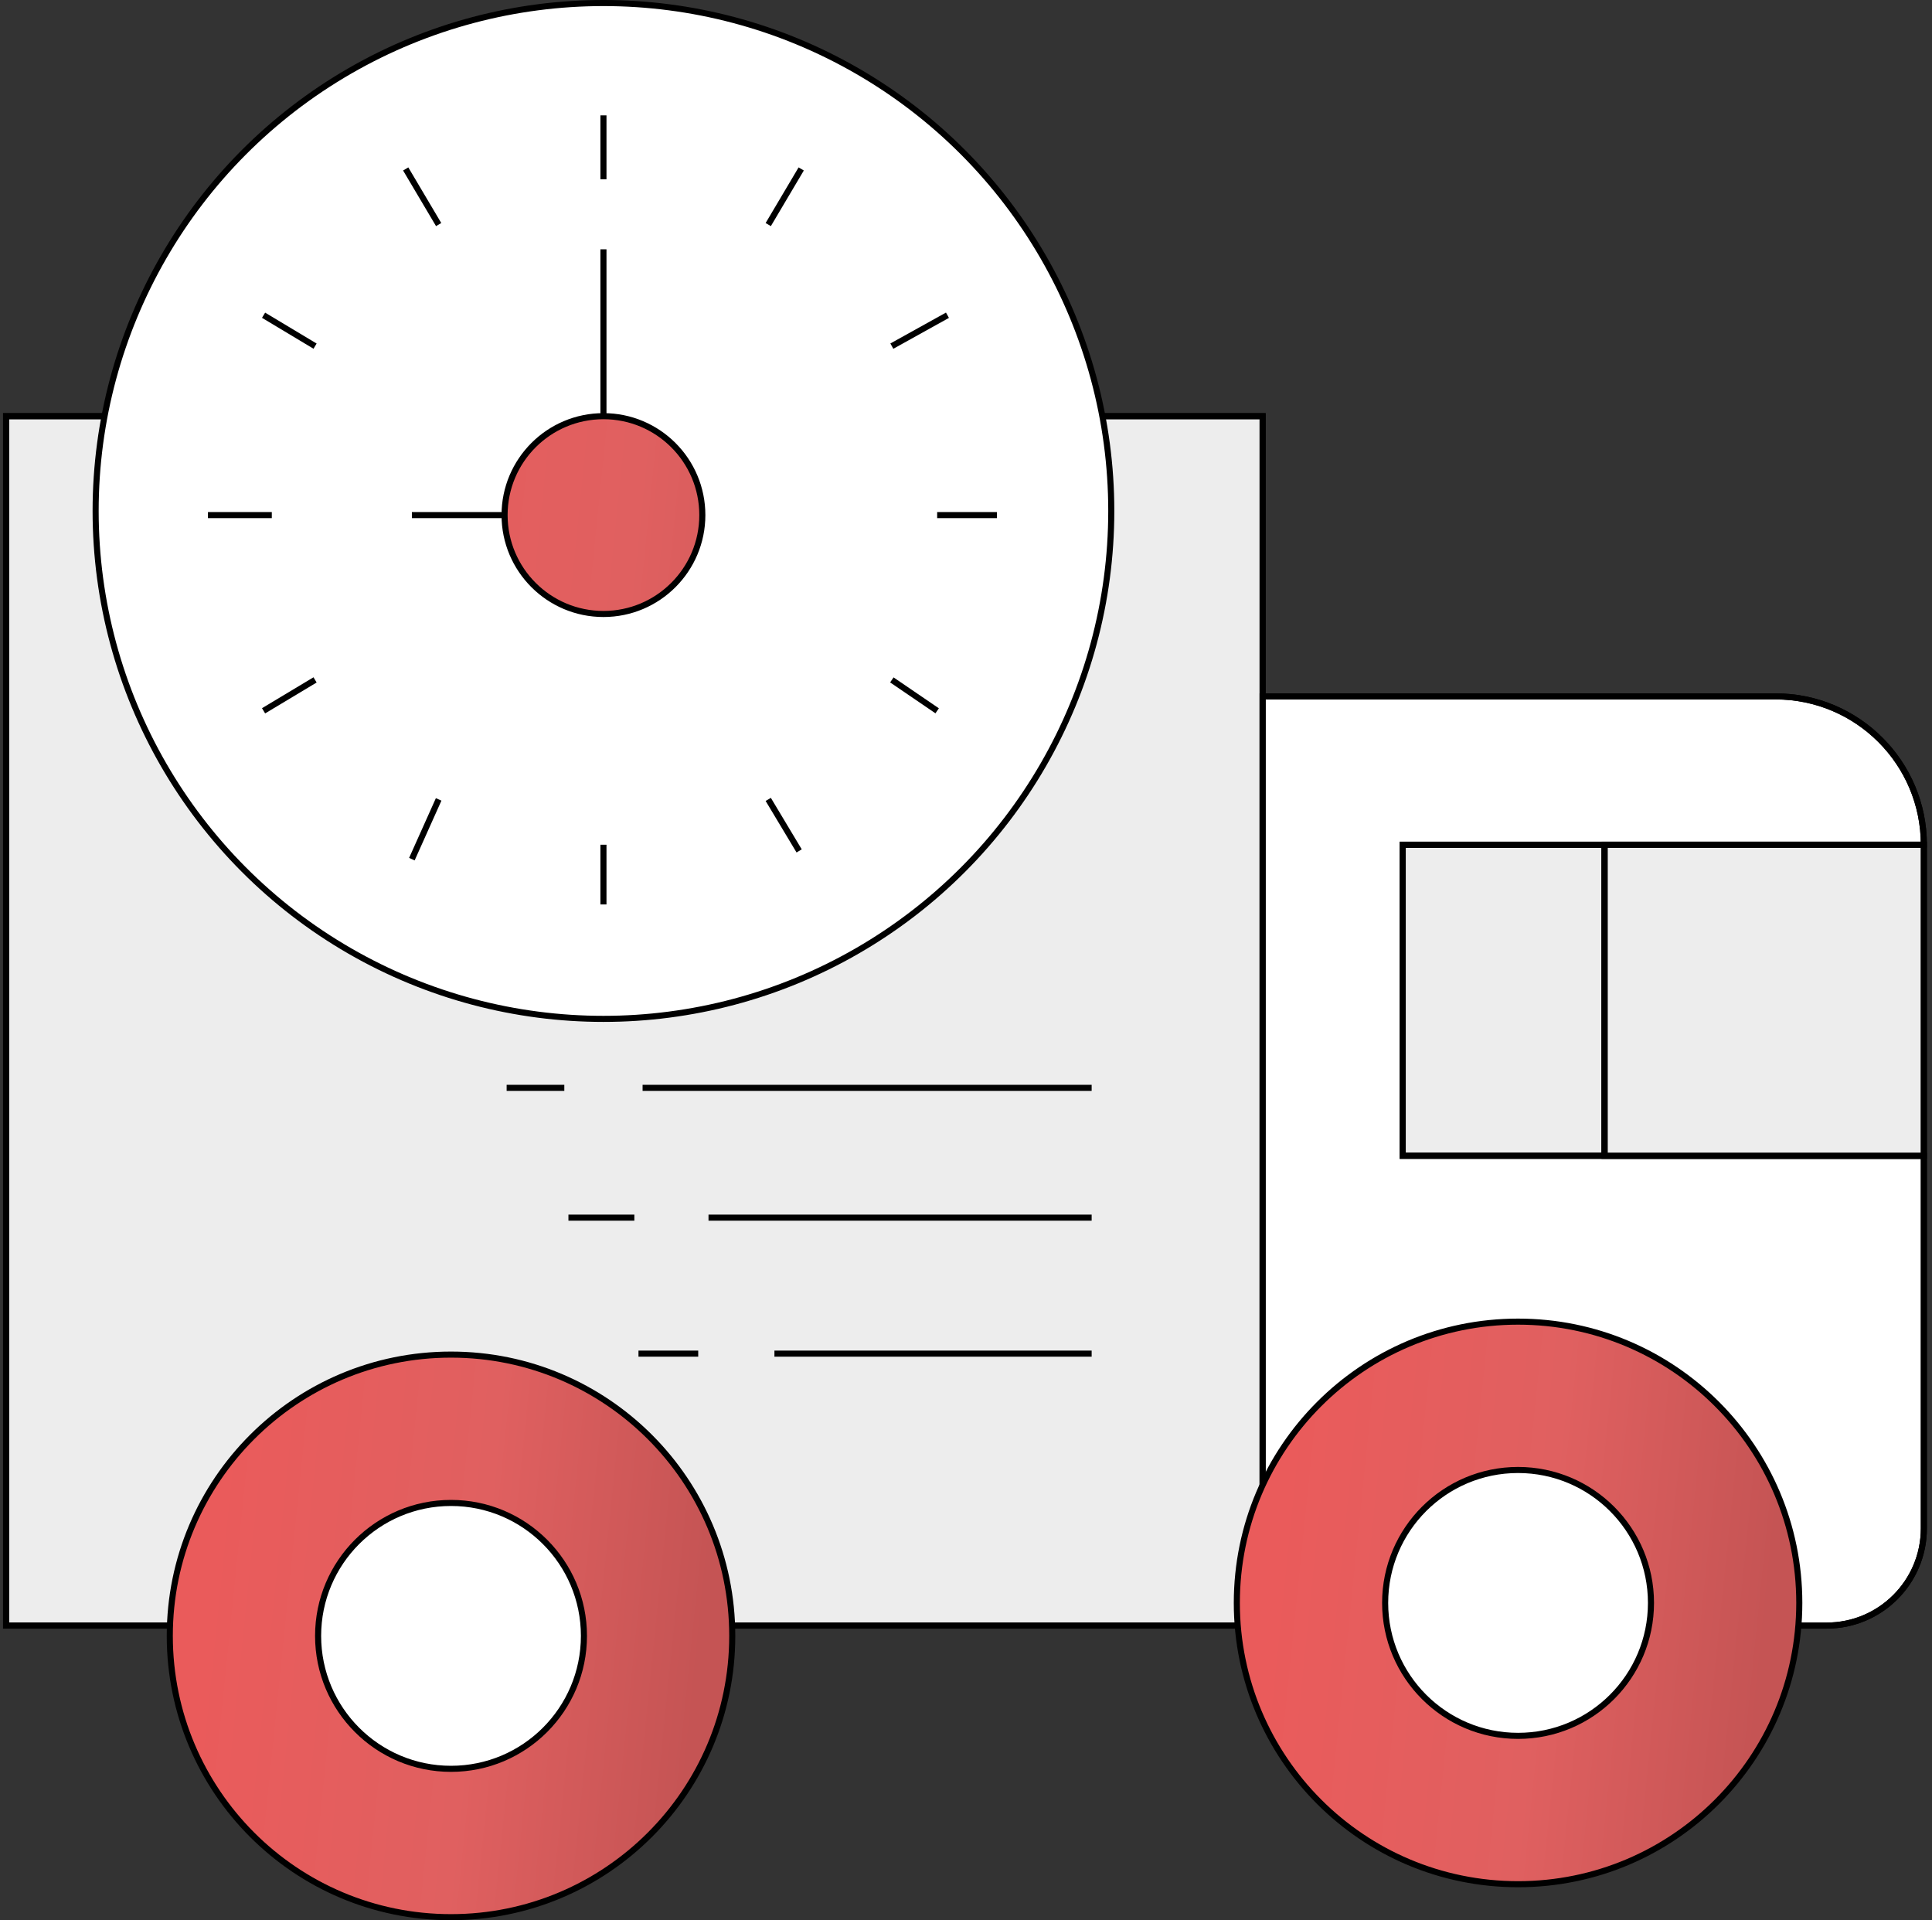 <?xml version="1.0" encoding="UTF-8"?> <svg xmlns="http://www.w3.org/2000/svg" width="318" height="316" viewBox="0 0 318 316" fill="none"><rect x="0" y="0" width="318" height="316" fill="#333333" stroke="none"/> <path d="M1 68.489V267.515H207.824V114.601V68.489H1Z" fill="#EDEDED" stroke="black"></path> <path d="M230.88 139.013V190.21H264.107V139.013H230.88Z" fill="#EDEDED" stroke="black"></path> <path d="M207.824 267.515H300.661C309.498 267.515 316.661 260.352 316.661 251.515V190.21H264.107H230.88V139.013H264.107H316.661C316.661 125.53 305.731 114.601 292.249 114.601H207.824V267.515Z" fill="white" stroke="black"></path> <path d="M316.661 190.21V139.013H264.107V190.21H316.661Z" fill="#EDEDED" stroke="black"></path> <path d="M207.824 267.515H1V68.489H207.824V114.601M207.824 267.515H300.661C309.498 267.515 316.661 260.352 316.661 251.515V190.21M207.824 267.515V114.601M207.824 114.601H292.249C305.731 114.601 316.661 125.53 316.661 139.013V139.013M316.661 139.013V190.21M316.661 139.013H264.107M316.661 190.21H264.107M264.107 190.21H230.88V139.013H264.107M264.107 190.21V139.013M105.768 179.021H179.682M116.618 200.382H179.682M179.682 222.76H127.468M92.884 179.021H83.391M104.412 200.382H93.562M114.923 222.76H105.09" stroke="black"></path> <circle cx="74.236" cy="269.21" r="46.29" fill="url(#paint0_linear)" stroke="black"></circle> <circle cx="249.867" cy="263.785" r="46.29" fill="url(#paint1_linear)" stroke="black"></circle> <circle cx="74.236" cy="269.21" r="21.878" fill="white" stroke="black"></circle> <circle cx="249.867" cy="263.785" r="21.878" fill="white" stroke="black"></circle> <circle cx="99.326" cy="84.086" r="83.586" fill="white" stroke="black"></circle> <path d="M115.601 84.764C115.601 93.752 108.314 101.039 99.326 101.039C90.338 101.039 83.051 93.752 83.051 84.764C83.051 75.776 90.338 68.489 99.326 68.489C108.314 68.489 115.601 75.776 115.601 84.764Z" fill="url(#paint2_linear)"></path> <path d="M83.051 84.764C83.051 93.752 90.338 101.039 99.326 101.039C108.314 101.039 115.601 93.752 115.601 84.764C115.601 75.776 108.314 68.489 99.326 68.489M83.051 84.764C83.051 75.776 90.338 68.489 99.326 68.489M83.051 84.764H67.794M99.326 68.489V41.026M72.201 36.957L66.777 27.803M51.858 56.961L43.382 51.876M99.326 29.498V18.987M126.45 36.957L131.875 27.803M146.794 56.961L155.948 51.876M154.253 84.764H164.086M146.794 111.888L154.253 116.974M126.45 131.554L131.536 140.03M99.326 139.013V148.845M51.858 111.888L43.382 116.974M72.201 131.554L67.794 141.386M44.738 84.764H34.227" stroke="black"></path> <defs> <linearGradient id="paint0_linear" x1="36.283" y1="239.586" x2="117.647" y2="247.899" gradientUnits="userSpaceOnUse"> <stop stop-color="#EA5B5B"></stop> <stop offset="0.547" stop-color="#E06060"></stop> <stop offset="1" stop-color="#C55454"></stop> </linearGradient> <linearGradient id="paint1_linear" x1="211.914" y1="234.161" x2="293.277" y2="242.474" gradientUnits="userSpaceOnUse"> <stop stop-color="#EA5B5B"></stop> <stop offset="0.547" stop-color="#E06060"></stop> <stop offset="1" stop-color="#C55454"></stop> </linearGradient> <linearGradient id="paint2_linear" x1="46.49" y1="42.807" x2="159.397" y2="54.342" gradientUnits="userSpaceOnUse"> <stop stop-color="#EA5B5B"></stop> <stop offset="0.547" stop-color="#E06060"></stop> <stop offset="1" stop-color="#C55454"></stop> </linearGradient> </defs> </svg> 